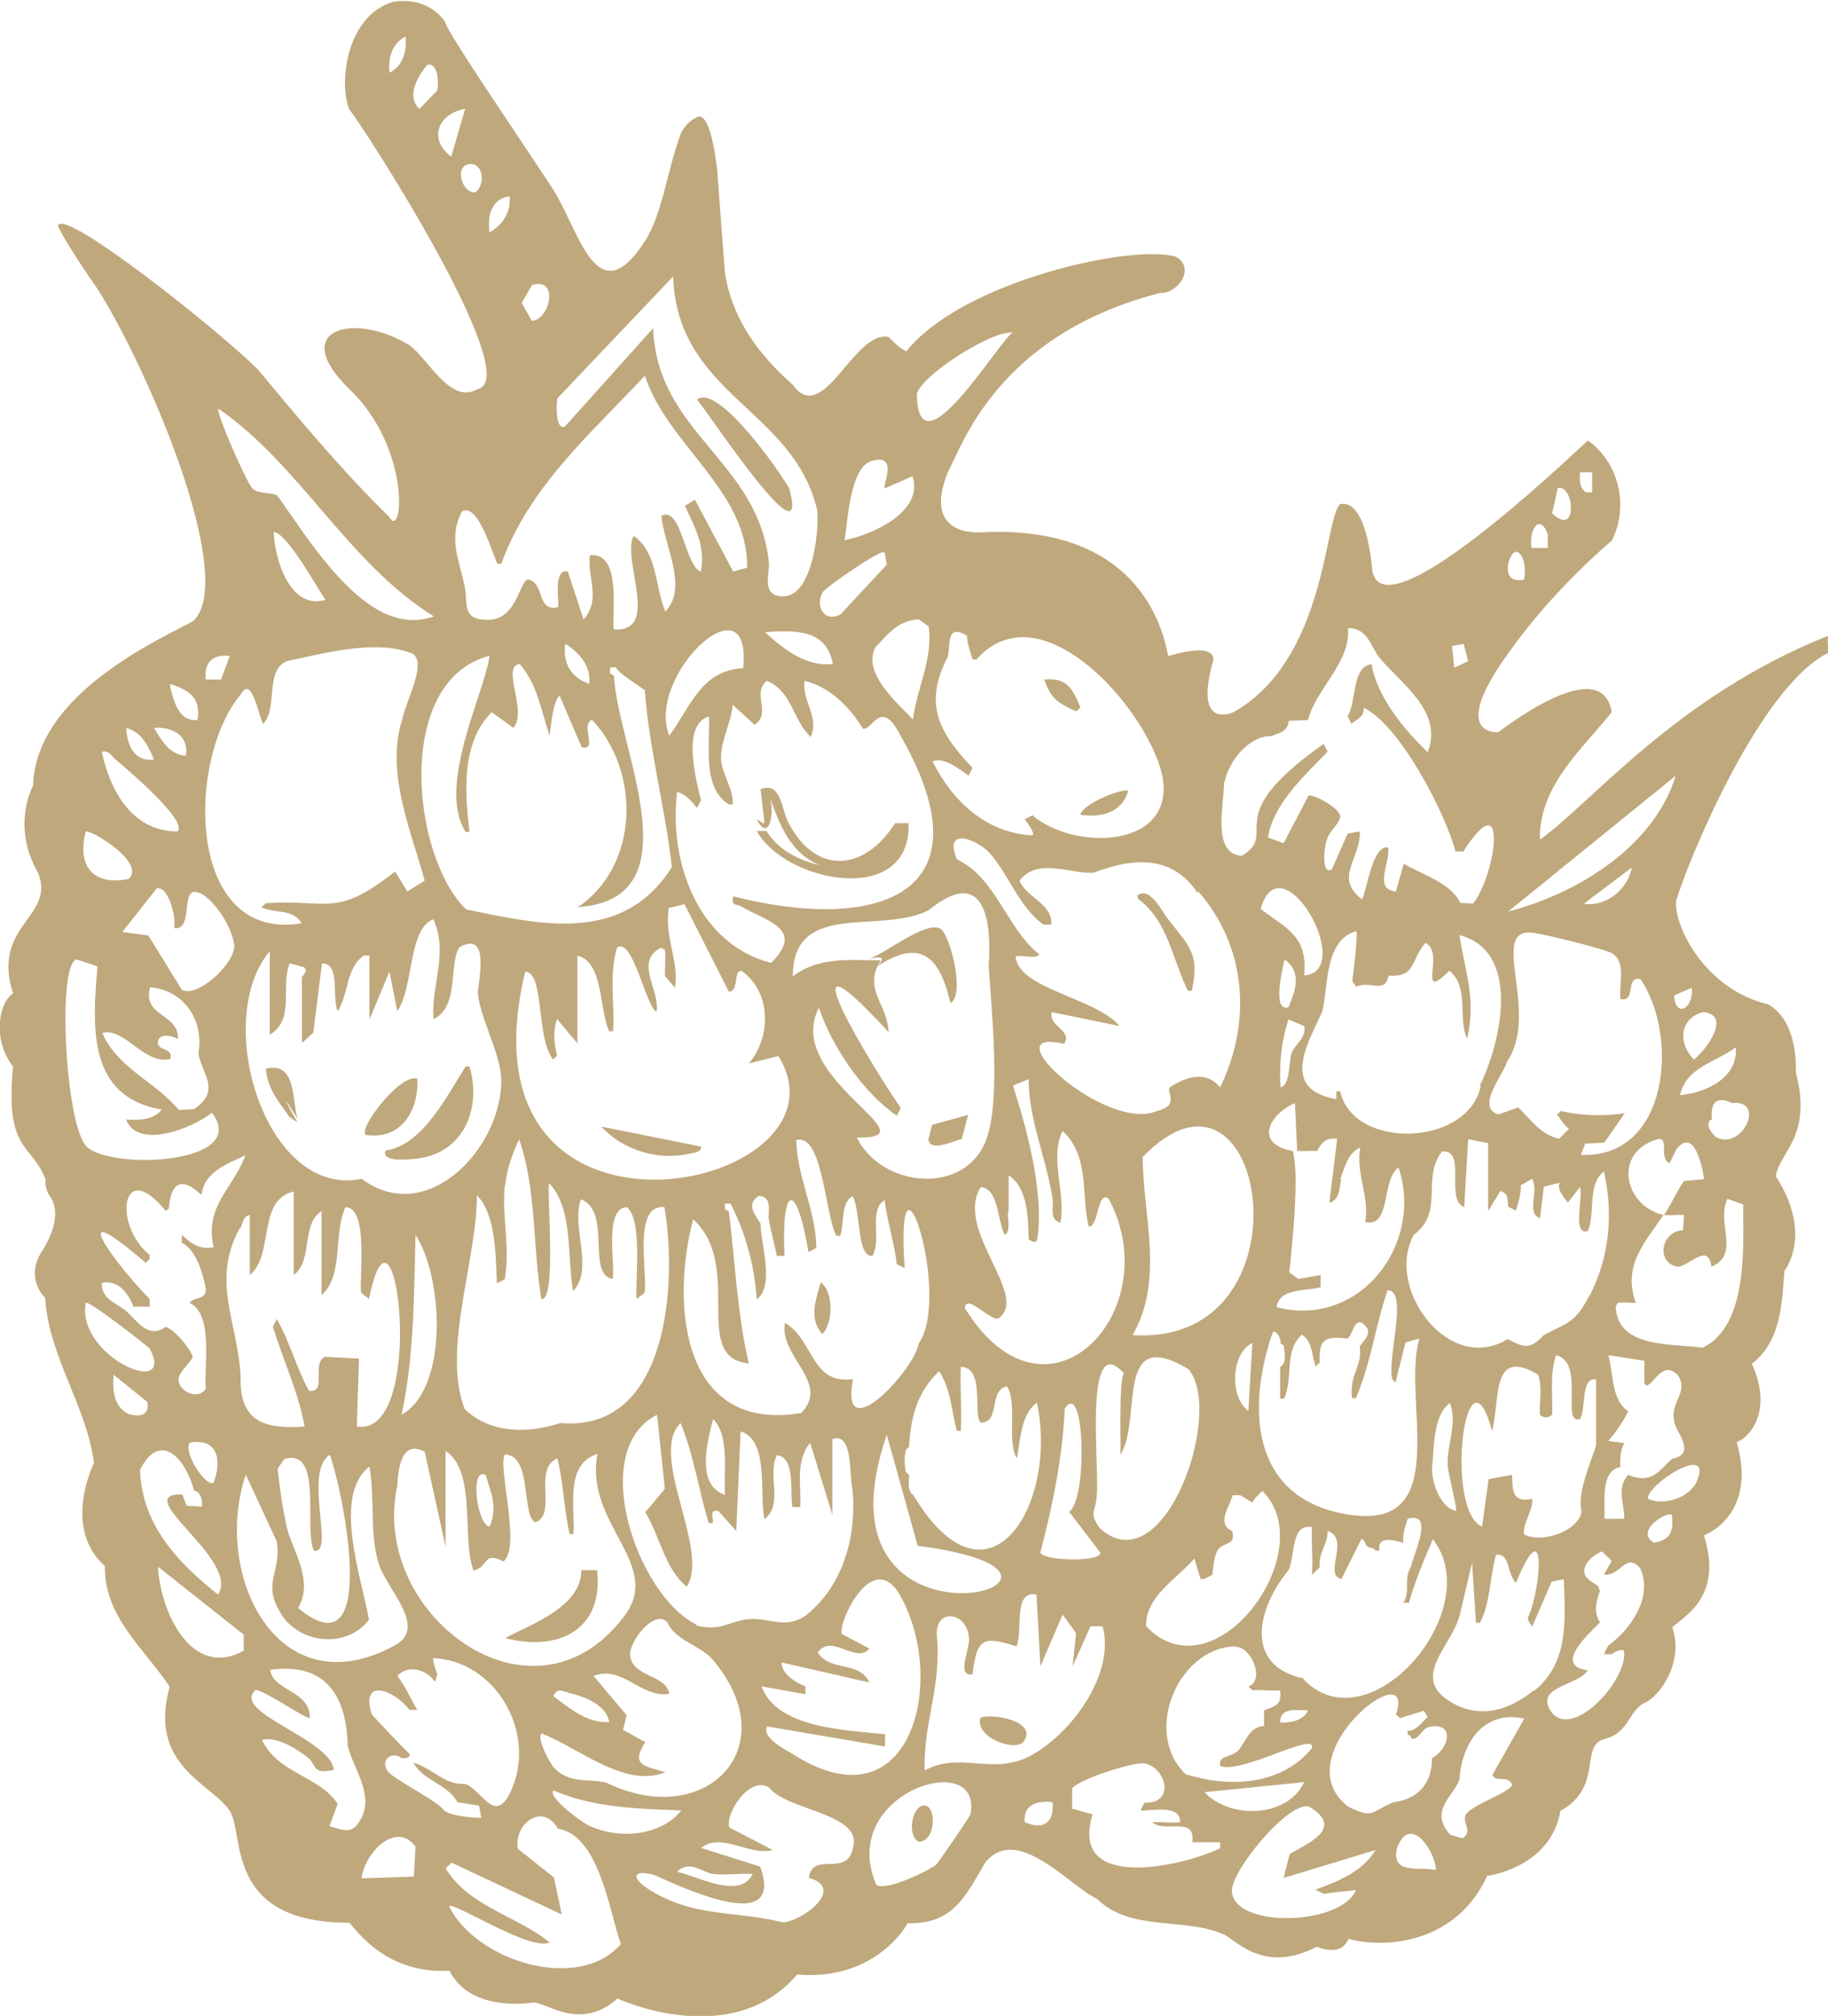 <svg xmlns="http://www.w3.org/2000/svg" id="b" viewBox="0 0 420.1 463.1"><g id="c"><path d="M176.2,190.9h-2.3c6.6,11.9,35.6,17.6,34.9-1.8h-3.1c-7,11.1-18.3,12.1-24.6-.3-1.5-2.9-1.6-9.4-6.3-7.5l.9,7.8c-.2.2-1.3-.6-1.8-.9,2.8,5.5,4.2-1.4,3-5.1,2.3,6.4,4.7,12.9,11.6,15.7-4.9-1.2-9.5-3.4-12.3-7.8Z" style="fill:#bfa87c;"></path><path d="M218.5,230.4c3.4-2.2-.3-15.8-2.3-17-3.4-2.1-12.8,5.8-16.6,6.9,2.8-.7,4.3-.5,1.8,1.8,10.2-6.7,14.5-2.4,17,8.2Z" style="fill:#bfa87c;"></path><path d="M181.4,112.3c-2-3.8-16.5-24.4-21.2-20.5,2.5,2.9,26.1,38.7,21.2,20.5Z" style="fill:#bfa87c;"></path><path d="M137.2,360.7h-3.6c0,8.5-11.6,12.4-17.5,15.6,12.2,3.2,22.7-1.9,21.1-15.6Z" style="fill:#bfa87c;"></path><path d="M261.8,206.7c6.7,5.1,7.6,13.7,11.2,20.9h.9c1.9-8.6-.7-10.3-5.5-16.5-1.3-1.6-4.1-7.6-7-5.4,0,.3.1.6.3,1Z" style="fill:#bfa87c;"></path><path d="M158.5,265c1-.2,2.8-.3,2.6-1.6l-22.9-4.6c5,5.5,13.2,7.9,20.4,6.2Z" style="fill:#bfa87c;"></path><path d="M95.5,266.2c10.8-1.1,15.3-11.2,12.4-21.2h-.9c-4.4,6.9-9.9,18.1-18.4,19.3-1,2.8,5.3,2,6.9,1.9Z" style="fill:#bfa87c;"></path><path d="M95.9,247.8c-3.9-1.3-13.5,11.3-11.9,12.9,8.1,1.3,12.3-5.5,11.9-12.9Z" style="fill:#bfa87c;"></path><path d="M66.1,256.1c.7.9,2,1.4,2.3,1.8-3.5-6.2-3.5-6.5,0-.9-1.4-4.4-.2-13.2-7.3-11.5.3,4.2,2.7,7.4,5.1,10.6Z" style="fill:#bfa87c;"></path><path d="M188.6,294.6c-1.1,4-2.8,8.3.4,11.9,2.6-2.8,2.5-10-.4-11.9Z" style="fill:#bfa87c;"></path><path d="M420,146.1c-34.7,13.9-53.9,38-66.1,46.8-.3-12.2,9.5-20.6,16.5-29.3-2.3-13.7-24.2,3.3-26.1,4.6,0,0-12,1.1,3.1-19.2,6.2-8.6,14.3-17.3,23-24.8,4-7.8,1.7-18-5.5-23-14.1,13.2-48.1,43.9-49.6,29.3,0,0-1.1-15.9-7.3-14.7-3.7,3.3-3.1,35.4-24.3,47.7,0,0-9.3,4.7-5.1-11,0,0,2.7-5.5-10.1-1.8-.5-.6-3-30.6-43.2-28.4-5.2.2-12.3-2.1-7.4-14,3.2-5.8,11.3-31.4,48.7-41,3.9.3,8.3-5.6,3.7-8.3-9.9-3.1-49.2,5.6-62,21.7-1.5-.6-3-2.2-4.1-3.3-8-1.6-15,20.8-22,11-7.8-6.9-13.9-15-15.6-25.7l-1.8-23.9c-.5-4.2-1.9-13.2-4.6-11.9s-3.7,3.7-3.7,3.7c-3.1,8.1-4.2,18.5-8.3,24.8-11.1,17.3-15.2-2.8-21.1-11.9-5.9-9.1-25.2-37.3-24.8-38.5-2.8-3.9-7.2-5.3-11.9-4.6-10.9,3.2-12.6,18.8-10.1,24.8,1.6,1.4,41,62,29.4,64.2-6.1,3.7-11.4-7.1-15.6-10.1-12.8-7.8-28-3.7-13.8,10.1,14.3,13.7,12.3,34.8,9.2,29.4-11-10.8-20.4-22.1-30.3-34-8.5-8.5-44.3-37.1-45.9-33,1.3,3.4,9.1,14.6,9.2,14.7,12,19.1,31.9,66.3,22,76.1-6.4,3.7-36.3,16.3-36.9,37.9,0,0-5.1,9.1,1.1,19.9,4.3,10.3-10.8,12-5.7,27.8-3.3,2.1-4.8,10.7,0,16.8-1.9,19.7,4.3,17.6,7.5,26-.2,1.1.2,2.7.9,3.7,3.7,5-1.8,12.8-1.8,12.8-4,6.3.8,10.7.8,10.7.7,13.2,9.6,25,11.2,37.9,0,0-7.1,14,1.8,23l.7.6c-.2,11.8,9.1,19,14.9,27.8-5.1,18.2,9.7,22.2,13.8,28.5,3.5,5.4-1.4,25.7,27.5,25.7,1.8,2,8.8,11.9,23,11,4.9,9.9,19.3,7.3,19.3,7.3,3.4.2,10.9,6.6,19.3-.9,0,0,26.1,12.2,41.3-5.5,18.4,1.5,25.4-11.8,25.4-11.8,10.6.3,13.4-6.5,17.8-13.9,7.3-9.1,19.3,5.3,25.7,8.3,7.8,7.7,20.4,4.1,29.4,8.3,3.1,1.8,9.5,8.8,21.1,2.7,0,0,5.5,2.6,7.3-1.8,8,2.2,24.6,1.4,31.9-14.5,1.4-.1,14.7-2.5,16.8-14.9,9.9-5.4,4.4-15.1,10.1-16.5,5.7-1.4,5.5-6.4,9.2-8.3,3.5-1.4,9.2-9.4,6.4-17.4,3.7-3.1,11.5-7.5,7.3-21.1,5.3-2.2,11.2-8.9,7.5-21.4,3.3-1.2,8.3-7.5,3.5-18,6.8-5.3,6.9-14,7.5-21.4,0,0,6.7-8.2-2-21.7.8-5.5,8.5-9.1,4.6-23.9,0,0,.8-11.6-6.4-15.6-14.1-3.3-21.6-17.5-21.1-23.8,2.7-9,19-48.9,34.9-56.9.2-1-.2-2.5,0-3.7ZM363.1,108.5h2.8v4.6h-1.4c-1.6-1.1-1.5-2.8-1.4-4.6ZM358,112.1c3.9-.8,4.6,11.6-1.3,5.8l1.3-5.8ZM355.7,122.7v3.2h-3.7c-.8-3.7,1.7-8.4,3.7-3.2ZM350.2,133.2c-2.7.4-3.8-.6-3.7-3.2,1.5-6.8,4.9-1.5,3.7,3.2ZM89.5,16.7c-.3-3.3.5-6.7,3.7-8.3.3,3.3-.5,6.7-3.7,8.3ZM100.5,20.8l-4.1,4.2c-3.2-2.9-.3-7.6,1.8-10.1,2.6-.6,2.6,4.3,2.3,5.9ZM103.7,36c-5.4-4.1-3-9.9,3.2-11l-3.2,11ZM109.2,44.2c-3.1.1-4.6-5.7-1.8-6.4,3.6-1,4.4,4.6,1.8,6.4ZM346.1,244.2c8-10.9-3.7-30.1,5.4-30,2.1,0,17.3,3.8,19,4.8,3.3,2,1.5,7.2,1.9,10.5,3.7.9,1-5.4,4.6-4.6,9,13.3,6.4,41.3-13.7,40.4l1-2.6,4.4-.2,4.7-6.8c-4.4.8-10.4.6-14.7-.5l-.9.9c.8.7,1.6,2.5,2.8,3.2l-2.3,2.3c-4.3-1-6.5-4.4-9.4-7.2l-4.5,1.6c-5.2-1.5.6-8.5,1.9-11.9ZM364,207.6l11-8.3c-.9,5-5.9,9.1-11,8.3ZM378.7,318.2c1.8-1,3.6-5.6,6.9-2.3,3.1,4.8-3.9,6.8.5,13.7,1.3,2.7,1.8,4.8-1.8,5.5-3.1,2.7-4.6,6-10.1,3.7-2.7,3-1,6.2-.9,10.1h-4.6c.3-3.6-1.1-11,3.7-11.9-.2-1.5,0-4.1.9-5.5l-3.7-.5c1.8-2,3.4-4.4,4.6-6.8-3.9-2.5-3.4-8.7-4.6-12.9l8.3,1.3v5.1s.2.8.8.5ZM365.3,297.5c-3.3,6.5-4.9,6.2-10.5,9.2-3.1,3.2-4.3,3.1-8.3.9-13.6,8.4-28.3-11.8-21.6-23.9,7.2-5.5,1.6-12.8,6.5-19.2,5.8-.5.6,11.2,5.1,12.8l.9-15.6,4.6.9v15.6l2.8-4.6c2,.5,1.6,2.2,1.8,3.6l1.8.9c.5-1.9,1.2-3.6,1.1-5.8l2.6-1.5c1.7,3-1.5,7.6,1.8,9.1l.9-7.3,3.6-.9c-.7,2,1.7,4,1.9,4.6l2.8-3.6c.8,2.4-1.9,11.2,1.8,10.1,1.8-4.2-.2-10.6,3.7-13.7,2.2,9.6,1.3,19.6-3.2,28.4ZM363.5,347.1c-.7,4.7-9.1,7.5-13.2,5.4-.7-1.8,2.3-6.1,1.8-8.2-4.6,1-4.5-1.9-4.6-5.5l-5.4,1-1.5,10.9c-8.8-3.8-3.7-43.8,2.3-22,1.9-7.2-.3-19.4,10.6-12.9,1,2.9.2,6.4.4,9.2.9.8,1.8.8,2.8,0,.2-4.5-.6-9.2.9-13.7,6.8,1.7,1,16,5.5,14.7,1.5-2.5.1-9.7,3.7-9.1v15.1c-1,3.5-4.5,11-3.3,15.3ZM49.1,286.5c-3.2.6-5-.7-7.3-2.8,0,.6-.1,1.3,0,1.8,3.4,1.7,4.9,7.3,5.5,10.6,0,2.7-2.6,1.6-3.7,3.2,5.6,2.7,3.2,15,3.7,19.7-1.8,2.9-6.8.5-6.2-2.6.3-1.4,2.6-3.3,3.2-4.7-.6-1.9-4.1-6.2-6.2-6.9-4.1,3-6.8-1.7-9.2-3.7-2.2-1.8-5.7-2.7-5.5-6.4,3.9-.7,6,2.3,7.3,5.5,1.3-.1,2.5,0,3.7,0v-1.8c-7.6-7.6-20.5-25.1-.9-8.3l.9-.9v-.9c-8.5-6.8-6.5-22.7,3.7-10.1l.7-.6c.8-9.4,6-4.4,7.5-3.1.7-5.4,5.9-7.1,10.1-9.1-2.8,7.7-9.5,11.6-7.3,21.1ZM49.1,340.6c-1.6,1.2-7.1-6.8-5.5-9.2,6.5-1.1,7.4,4,5.5,9.2ZM55.3,282.1c.5-1.1.5-2.7,2.1-3v13.8c5.7-4.6,1.6-17.2,10.1-19.2v19.2c4.5-3.3,1.6-11.6,6.4-14.7v19.3c5.2-4.6,2.6-14,5.5-20.2,5.4.1,3.1,16,3.6,19.7l1.8,1.4c6.1-30.2,13.6,32-2.8,29.3l.5-15.6-7.9-.4c-3.1,1.8.7,8.3-3.6,7.8-2.9-5.3-4.4-11.3-7.4-16.5l-.9,1.8c2.4,7.7,5.9,15.1,7.3,22.9-9.3.7-15-1.2-14.7-11.4-.6-12.6-6.9-21.9-.2-34.2ZM66.6,221.3l3.3.9c1,1-.5,2-.5,2.3v15.1l2.6-2.4,2-15.9c4.3,0,2.2,7.6,3.6,11,2.6-4,1.8-9.8,6-12.8h1.3v14.7l4.6-11,1.8,9.1c3.8-5.4,2.5-19.1,8.3-21.1,3.5,7.8-.5,14.9,0,22.9,6-2.6,3.5-13,6-16.5,6.6-3.7,4.7,6.1,4.2,10.4.5,6,5.4,14.2,5.4,20.3,0,15.5-17.1,33.7-32.1,22.5-22,4.6-34.5-36.4-21.1-52.3v19.2c5.9-3.5,2.4-11.1,4.6-16.5ZM116.1,272.3c.3-3.5,1.7-7.4,3.2-10.6,4,11.4,3.1,24.7,5.1,36.7,3.6.8,1.2-25.1,1.8-26.6,5.6,5.9,4.1,17,5.5,24.8,4.9-5.2-.5-14.7,1.8-21.1,7.2,2.8,1.2,17.3,7.3,18.3.7-3-2.1-16.1,3.2-16.5,3.8,2.7,1.9,17.2,2.3,21.1l1.8-1.4c.9-4.2-2.9-20.4,4.6-19.7,3,17.5.9,51.8-23.9,49.6-7.6,2.5-16.2,2.4-22-3.2-5.3-13.6,2.8-34.1,2.8-49.1,4.4,4.3,4.3,14,4.6,20.2l1.8-.9c1.3-7.6-.7-14.1,0-21.5ZM128.1,234.2l4.6,5.5v-20.2c6.1,1.7,4.9,12.2,7.3,17.4h.9c.4-6.4-1-13,.9-19.2,3.6-2.7,6.8,14.1,9.1,14.7.8-5-5.2-11.5,1-14.7l.9.5c.2,2,0,4,0,6l2.3,2.7s0,0,0,0c1.1-5.6-2.5-11.8-1.4-18.3l3.6-.9,10.2,20.1c2.5,0,.9-5.7,3.2-4.6,6.5,5,6.6,14.9,1.4,21.1l6.8-1.7c19.1,31-75.2,51.2-58.2-19.4,4.5.2,2.4,15,6.4,20.2l.9-.9c-.6-2.8-1-5.6,0-8.3ZM155.6,181.9c2,.6,3.3,2.1,4.6,3.7l.9-1.8c-1.3-5.1-4.4-17.4,1.8-19.2.4,6.3-1.7,16.3,4.6,20.2h.9c.3-3.3-2.7-7.4-2.7-10.6-.1-3.9,2.4-8.4,2.7-12.3l5,4.6c4-2.6-.7-7.2,2.8-10.1,5.9,2.4,5.9,8.9,10.1,12.9,2.1-4.6-2.1-8.3-1.4-12.9,5.8,1.4,10.4,6,13.4,11,2.2.5,4.1-7.3,8.6,1.5,21.3,37.1-5.9,45.3-38.4,37-.5,2.4.6,1.6,1.8,2.3,5.7,3.4,14.9,5.1,6.9,13-17-4.4-23.5-23.5-21.6-39.2ZM153.8,169c-5.5-13.8,19.1-36.9,17-15.5-9.8.5-12.1,9-17,15.5ZM175.8,145.2c6.8-.4,14.1-.8,15.6,7.3-6,.8-11.4-3.4-15.6-7.3ZM201.1,148.8c2.9-3.1,5.4-6.4,10.1-6.5l2.2,1.6c1.1,7.4-2.7,14.2-3.6,21.4-3.8-4.1-11.5-10.5-8.7-16.5ZM227.2,221.8c.7,10.1,2.8,30.9-.5,39.9-4.8,13.1-24.1,11.2-29.8-.4,18.3.5-17.1-13.6-8.7-29.8,2.9,8.7,10,19.4,17.9,24.8l.9-1.8c-6.2-8.9-28.7-45.6-2.8-17.4-.2-6.5-6-9.8-1.8-16.5-7.1,0-14.2-.9-20.2,3.7,0-17.7,20.2-9.5,31.2-15.2,12.7-10.3,14.6,1.9,13.8,12.9ZM112.5,350.7c-2.9-.4-4.6-13.7-.9-11.9,1.3,4.2,2.8,7.5.9,11.9ZM95.5,283.7c6.4,9.8,7.6,35.2-3.2,41.3,2.9-13.7,2.8-27.2,3.2-41.3ZM66.1,351.6c-1.1-4.6-1.8-9.5-2.3-14.2l1.5-2.2c9-2.8,4.5,15.7,6.8,21,5,1.2-2.5-18.2,3.7-22,3,8.1,11.7,50.8-7.3,35.2,3.3-5.7-.2-11.4-2.4-17.7ZM56.5,338.8l7.1,15.3c1.2,7.2-3.5,9.2.9,16.5,4.3,7.1,15.1,8.2,20.3,1.5-1.7-9.7-8.5-28.5.1-35.2,1.3,7.2,0,15.4,2.1,22.2,1.8,6,11.5,14.8,3.7,18.9-26.9,14.7-42-16.3-34.2-39.3ZM91.3,341c.3-3.9,1-10.3,6.3-7.5l4.8,21.8v-22c7.2,4.8,3.6,19.5,6.4,27.5,3.5-.7,2.1-4.6,6.9-2.1,4.2-3.3-1.6-22.7.4-24.6,6.3.4,3.7,14.1,6.9,15.6,5.2-1.7-.7-12.3,5.1-14.7,1.4,5.7,1.5,11.7,2.8,17.4h.9c.4-6.2-2.1-16,5.5-18.4-3.1,16.3,15.6,25.5,5.9,37.6-21.1,27.5-58.7-1.2-51.8-30.7ZM130.6,388.9c3.5.7,8.8,2.7,9.4,6.7-5.1.3-9.1-3.2-12.9-6,1.3-2,1.8-1.1,3.5-.8ZM124.9,398.4c8.3,3.3,18.9,12.5,28,8.7-4.7-1.4-8.1-1.5-4.6-6.9l-5.1-2.8.8-3.4-7.6-9c6.7-2.6,10.9,5.2,17.4,4.1-.7-4.5-8.4-3.7-9-8.8-.3-3.1,5.5-10.7,8.5-7.7,1.8,4.1,7,5.2,10.1,8.2,17.8,20.4-1.2,39.9-24.1,28.7-4.1-1-8.1.4-11.9-3.3-1-1-4.7-8-2.6-8ZM160.1,373.2c-13.5-6.4-25.3-40-9.1-48.2l1.8,17-4.5,5.4c3.4,5.5,4.3,12.7,9.5,17.1,5.5-8.3-8.9-30.3-1.4-37.6,3.1,7.4,4.1,15.3,6.5,23h.9c.2-1.3-.9-3.2,1.3-2.8l4.1,4.6,1-22.9c6.7,2.2,4.2,14.3,5.5,20.2,4.4-3.6.6-9.8,2.8-14.7,4.4.4,3,8.5,3.6,11.9h1.8c.3-4.9-1.2-10.7,2.3-14.7l5.1,16.5v-17.4c4.8-1.7,3.8,8.1,4.6,11.5,1.1,10.7-2.2,22.6-11.1,29.3-4.9,2.9-8.1,0-13.2.6-4.4.6-5.9,2.8-11.6,1.4ZM163.9,326c3.8,3.8,2.4,12.1,2.7,17.4-6.6-2.2-4.2-11.9-2.7-17.4ZM196,316.8c-9.6,1.4-9-9.1-15.6-12.9-1.5,7.6,10.6,13.8,3.7,20.7-27.4,4.6-30-24.8-24.8-44.5,11.8,10.8-.7,31.9,12.8,33.1-2.6-10.6-3.2-23.8-4.6-34.9l-.9-.5v-1.3h1.3c3.5,6.8,5.5,14.4,6,22,4.3-3.1.8-13.2.9-17.4-1.2-2-3.5-4.4-.4-6.4,3.3.3,2,3.7,2.3,5.5.5,2.9,1.3,5.5,1.8,8.3.6,0,1.3,0,1.8,0-.8-15.9,2.6-17.9,5.5-.9l1.8-.9c0-8.4-4.5-16.4-4.6-24.8,6.1-1.7,6.6,17.2,9.2,22h.9c1-3.4.1-7.5,2.8-9.1,2,3.1.9,14.1,4.6,13.7,2.2-3.8-1-10.5,2.8-12.8.6,4.9,2.2,9.7,2.8,14.7l1.8.9c-2.3-33.9,11,6.3,3.2,17.4-1,6.1-18.1,24.4-15.1,8.3ZM203.8,329.6l7.1,25.5c54.5,7.1-26.5,30.4-7.1-25.5ZM209.8,343.4c-1.4-1.1-.8-3-.9-4.6l-.7-.6c-.4-1.7-.4-3.5,0-5.2l.7-.6c.4-6.8,1.8-12.5,6.9-17.4,2.8,4.1,2.8,9.1,4.1,13.7h.9c.3-4.8-.2-9.8,0-14.7,5.7,0,2.7,11.4,4.6,12.8,4.6,0,1.7-7.5,6-8.3,2.5,3.5-.1,12.9,2.3,16.5.8-4.2.9-10.1,4.6-12.8,5,23.4-11.2,50.1-28.5,21.1ZM221.7,300.7c.3-3.9,5.5,2.6,7.7,2.2,7.5-5.1-10.2-20.4-4-30.2,4.1.3,3.8,7.7,5.5,11,1.7-.9.3-4.9.9-5.5,0-2.7,0-5.5,0-8.2,4.4,2.8,4.5,9.9,4.6,14.7.6.4,1.3.9,1.9.3,1.9-10.7-2.6-26.6-5.5-35.6l3.6-1.5c0,9.4,4.1,18.2,5.5,27.5.3,1.7-.9,4.7,1.8,5.5,1.3-7-2.6-14.8.5-21.1,6.3,5.9,4.2,14.5,6,22,2.4,0,1.9-8.5,4.6-6.4,13.7,25.7-14.2,55.5-33,25.2ZM244.7,323.6c4.6-7.1,5.3,20.8,1,23.7l7.2,9.4c0,2.3-13.7,1.8-13.8-.1,2.9-11.1,5-21.4,5.6-32.9ZM252,343.8c.9-4.7-3.3-39,6.3-28.3-1.2,1.1-.7,16.9-.8,18.7,5.1-8.1-1.6-30,15.6-19.7,8.4,9.9-5.6,49.6-20.2,36.7-2.9-3.7-1-4.1-.9-7.3ZM262.6,265.8c28.5-29.5,39.9,43.6-2.3,40.9,7.3-12.8,2.4-27.1,2.3-40.9ZM287.8,308.5l-.9,15.6c-4.4-3.1-4-13.2.9-15.6ZM274.5,358.1l1.4,4.6c1.1.3,2.1-.8,2.7-.9.3-2,.3-4.9,1.8-6.4,2.5-1.3,3.3-1,2.8-3.7-3.7-1.6-.8-5.3.1-8.2h1.7c0-.1,2.8,1.7,2.8,1.7.5-1.1,1.5-1.9,2.3-2.7,13.8,13.6-10.8,47.7-26.7,31.1-.2-6.9,7-10.8,11.1-15.6ZM308,270.9c1-2.7,1.8-6.1,4.6-7.3-1.1,5.8,2.3,11.9,1.1,17.1,6.1,1.5,3.7-9.8,7.7-12.5,5.9,17.7-9,37-28,32.1.4-4.4,6.9-3.7,10.1-4.6v-2.8l-5.1.9-2.1-1.5c.6-5.8,2.4-22.3.8-27.9-8.8-1.5-5.7-8.3.5-11l.5,11c1.5.1,3.1-.1,4.6,0,1-2,2.1-3.1,4.6-2.8l-1.8,14.7c2.7-.8,2.2-3.9,2.8-5.5ZM297,241.5c-1,1.9-.2,7.5-2.7,8.3-.4-5.5.2-10.6,1.8-15.6l3.6,1.5c.7,2.4-2.2,4.5-2.7,5.9ZM295.2,220.4c4.1,2.9,2.5,7.2.9,11-3.8,1.1-1.4-8.6-.9-11ZM299.7,224.1c.9-9.1-4-10.7-10-15.3,4.7-16.3,22.2,14.3,10,15.3ZM292.4,306.7c0-2.2,2.3.7,1.8,1.8l.8.6c.2,1.5.8,4.1-.8,4.9,0,2.4,0,5,0,7.3h.9c2.2-4.9-.1-10.9,4.1-14.7,2.5,1.5,2.3,5.3,3.2,7.3l.9-.9c-.3-5.4,1.2-6.1,6.4-5.5,1.5-1.4,1.7-6.1,4.6-2.3.5,1.8-1,2.8-1.8,4.1.6,4.8-2.4,6.2-1.8,11.9h.9c3.5-8.2,4.4-16.4,7.3-24.8,4.9,0-.3,16.2,1.1,20.5l.7.7c.8-3.1,1.5-6.1,2.3-9.2l3.2-.9c-4.2,13.9,8.2,44.5-16.5,40.4-22.1-3.6-23.2-24-17.4-41.3ZM283.8,378.3c3.8-.2,7,7.8,3.1,9.1l.9.9c2.1-.2,4.3.2,6.4,0,.4,3.4-1.1,3.6-3.7,4.6v3.6c-3.4.2-4,3.3-5.9,5.6-2,1.9-4.6,1-4.2,3.6,5,1.9,22.2-8.2,21.1-4.1-7.1,8.6-18.9,9.1-29,6-10-9.6-1.8-28.9,11.2-29.4ZM300.6,392.9c-1,2.4-4.1,2.9-6.4,2.8-.1-3.6,3.9-2.8,6.4-2.8ZM299.7,385.6c-14-2.9-10.8-16.2-3.5-25,1.5-3.8.5-10.6,5.3-9.8-.2,3.6.3,7.4,0,11l1.8-1.8c-.4-3.2,1.9-5.3,1.8-8.3,5.3,1.7-1.1,10.2,3.2,11l4.6-9.2c.8.3,1,1.6,1.4,1.8.3.3,1.5.2,1.8.9h.9c-.6-3.6,3.6-2.3,5.5-1.8-.2-1.9.4-3.6,1-5.5,6.5-1.8,1,8.7.8,11-1.9,2.9,0,5.5-1.8,8.3.4,0,.9,0,1.3,0,1.3-4.7,3.4-9.8,5.5-14.6,12.6,16.2-14.7,48-29.8,32.1ZM329.1,337.4c.5-4.5.1-12.1,4.1-15.1,1.8,4.6-.7,9.6-.5,14.2,0,1.8,2.3,10.1,1.9,10.6-3.6-.8-5.5-6.4-5.5-9.6ZM340.3,249.5c-3,14-29.4,14.7-32.3,1.2h-.9v1.8c-13.1-2.3-6.5-12.8-3.2-20.2,1.4-5.7.4-16.3,7.8-18.4.4.4-.6,9.6-.9,11,0,.1,0,.2,0,.4,0,0,0,0,0,0,.1.5.9,1.2.8,1.4,3.2-1.6,6.7,1.8,7.5-2.6,6.4.5,5-3.6,8.5-7.5,4.6,2.2-2.2,13.9,5.5,6.4,4.7,3.8,1.8,11.2,4.1,15.6,2-9.6-.4-14.7-1.8-23.8,14.3,3.8,9.6,24.5,4.7,34.6ZM336.4,148l1,3.9-3.2,1.5-.5-5,2.8-.5ZM281.4,179.7c1-4.9,5.7-10.8,10.9-10.6.9-.7,3.5-.5,3.9-3.5l4.4-.2c1.8-7.2,9.8-13.1,9.2-21.1,4.7,0,5.2,4.4,7.3,6.9,5.3,6.2,14.6,12.4,11,21.6-5.4-5.2-11.6-12.6-12.9-20.2-4.6.4-3.5,9.1-5.5,11.9l.9,1.8c.8-1,3-1.4,2.8-3.7,8.4,4,18.8,24.3,21.1,33,.6,0,1.2,0,1.8,0,10.6-16.5,7.4,5.7,2.2,12l-2.9-.2c-2.3-4.7-8.9-6.5-13-9l-1.8,6.4c-5.3-.5-1.2-6.6-1.8-10.1-3.6-.8-4.9,10.1-6,11.9-6.6-5-.2-9.4-.5-15.6l-2.8.5-3.6,8.2c-2.5,1.5-1.8-5.1-1.2-6.7.7-2.3,2.4-3.1,3.1-5.2.3-2.1-6.5-5.6-7.3-5l-5.7,10.9-3.6-1.3c1.1-7.5,8.3-14.2,13.7-19.7l-.9-1.8c-24.6,17.2-9.9,20.3-18.8,25.7-7.1-.4-4-12.1-4.1-16.9ZM275.4,204.8c11.1,12.7,12.3,30,5,45-3.3-4.1-8.1-2.3-11.6,0-.8,1.1,2.4,4.2-2.9,5.4-11.7,5.1-38.6-19.5-21.4-15.4,2.2-3-3.6-4-2.8-7.3l15.6,3.2c-5.4-6.5-23.4-8.5-23.9-16,1.6-.4,4.4.7,5.5-.4-7.6-6-9.9-17.6-19-21.9-2.9-6.9,3.3-5.2,7-2,4.6,4.7,7.2,13,12.9,17,.5,0,1.3,0,1.8,0,.3-4.9-5.7-6.1-7.3-10.1,4.1-5.4,11.7-1.5,17-1.8,8.8-3.4,18-4.3,23.9,4.6ZM217.8,150.9c.7-2.6-.5-7.8,4.4-4.9.1,2,.8,3.7,1.3,5.5h.9c14.7-16.6,39.2,11.2,42.7,26.6,3.3,17-20.3,17.4-29.8,9.2l-1.8.9c.5.7,2.4,3.1,1.8,3.7-10.6-.5-18.4-7.8-23-17,2.6-1.1,6.2,1.8,8.3,3.3l.9-1.8c-7.8-8.2-11.3-14.7-5.7-25.5ZM210.7,90.6c.7-4.1,17-14.7,22-14.2-3.2,2-21.7,33.2-22,14.2ZM200.3,105.9c6.3-1.9,2.5,5.7,3,6.3l6.4-2.8c2.7,8-9,13.4-15.6,14.7.7-4.5,1.3-16.8,6.2-18.2ZM189.1,136c.6-1,13.4-10,14.2-9.1l.5,2.8-10.6,11.4c-3.8,2.1-6-2-4.1-5.1ZM128.1,91.5l26.6-28c.9,27.3,27.7,30.4,33.1,53.7.5,5.1-1.2,19.8-7.8,19.8-5.3,0-3-5.3-3.3-7.8-2.5-23.5-25.7-29.6-26.6-53.8l-20.2,22.5c-2.2,1.3-2.1-4.9-1.8-6.4ZM122.2,65.5c6.5-2,4.1,8.1,0,8.2l-2.3-4.1,2.3-4ZM112.5,53.4c-.5-3.7.3-7.7,4.6-8.3.4,3.6-1.6,6.6-4.6,8.3ZM106,117.6c3.7-2.6,7.1,9.4,8.3,11.9h.9c6.5-17.8,20.4-29.7,33-43.2,5.2,16,23.7,26.3,23.5,44.1l-3.2.9-8.8-16.5-2.3,1.4c2.4,5.2,4.7,9.1,3.7,15.1-3.6-.9-4.5-15.3-9.1-12.8.5,6.5,6.3,16.4.9,22-2.4-5.7-1.8-13.7-7.3-17.4-2.8,5.7,6.4,22.2-4.6,21.5-.3-4.2,1.5-16.1-4.1-17-1.6-.3-1.4,0-1.4,1.4-.1,4.4,2.4,9.1-1.4,13.3l-3.6-11c-3.6-.8-1.8,7.7-2.3,8.2-5,1.1-2.9-5.7-6.9-6.4-2,.5-2.5,9.3-9.2,9.3-6.1,0-4.5-3.7-5.3-7.6-1.3-6.3-3.8-11.1-.7-17.2ZM135.4,157.1c-4.2-1.5-6.1-4.7-5.5-9.2,3.2,2,6,5.1,5.5,9.2ZM112.5,150.7c-1.1,8.4-12.2,29.8-5.5,40.4h.9c-1.1-9.1-1.9-20.5,5.1-27.5l5,3.6c3.3-4-2.9-13.9,1.4-14.7,4.1,4.6,5,10.9,6.9,16.5.3-1.9.7-7.8,2.3-9.2l5.1,11.9c3.8.7-.4-4.8,2.3-6.4,11.3,11.9,10.9,33.6-3.2,43.1,27.4-1.9,9-36.8,8.3-53.2l-.9-.5v-1.4h1.4c-.3.8,6.1,4.8,6.6,5.3.9,13.2,4.9,28.1,6.2,40.6-11.2,17.7-30,13.3-47.3,9.7-12.6-12.3-16.6-52.8,5.6-58.3ZM50.1,93.8c18.9,13,29.9,35.6,49.6,47.8-14.9,5.4-27.9-16.5-36-27.8-1.9-.8-4.4-.3-5.7-1.6-1.3-1.3-8.5-17.5-7.8-18.4ZM74.8,137.8c-8,2.4-11.7-9.1-11.9-15.6,3.1.2,10.3,13.4,11.9,15.6ZM52.8,150.7l-2,5.4h-3.5c-.5-3.8,1.5-5.9,5.5-5.4ZM55.1,159.9c2.8-5.6,4.4,5.1,5.4,6.4,3.5-3.8.2-12.7,5.7-14.5,8.3-1.7,20.4-5.1,28.7-1.6,3.2,2.3-1.6,10.8-2.4,14.9-4.1,12.2,2.2,26.4,5.1,37.2l-4,2.5-2.8-4.6c-13.7,10.8-15.2,6.3-29.8,7.3,0,.3-.7.6-.9.9,2.9,1.5,7.4.3,9.2,3.7-26.5,4.4-26.5-37.2-14.2-52.3ZM53.7,218.1c-.5,3.8-8.3,11.1-11.9,9.3l-7.7-12.5-6-.8,7.9-10c2.8-.7,4.6,7,4,9.1,4.5.7,1.5-8.9,5.1-8.3,3.8.7,9.2,9.3,8.7,13.3ZM36.3,239.2c.3-1.9,3.3-1.3,4.6-.5.3-5.9-8.3-5.1-6.4-11.9,8,.7,12.4,7.8,11.1,15.1.7,4.9,5.4,8.5-1,12.9l-3.5.2c-5.2-6.4-14-9.5-17.6-17.7,5.1-1.4,9.5,7.3,15.6,6,.9-2.8-3.2-1.7-2.8-4.1ZM45.4,165.4c-4.5.5-5.7-4.9-6.4-8.3,4.3,1.3,7.3,3.2,6.4,8.3ZM42.7,173.6c-3.8-.2-5.7-3.7-7.3-6.4,4.1-.3,8.1,1.7,7.3,6.4ZM35.4,174.5c-4.6.5-6.2-3.3-6.4-7.3,3.7,1.1,5,4.1,6.4,7.3ZM26.6,174.5c2,1.7,16.7,14,14.2,16.5-10.4,0-15.5-9.3-17.4-18.3,1.7-.4,2.2,1,3.2,1.8ZM19.7,191c1.5-.3,13.8,7.2,9.9,10.9-8.4,1.7-11.9-3.1-9.9-10.9ZM19.7,263.1c-4.7-5.3-6.6-41.7-2.1-42.7l4.8,1.6c-1.2,14-2.3,30,14.8,32.9-2.1,2.5-5.2,2.4-8.2,2.3,2.6,6.9,15.1,2.1,19.7-1.6,9.1,12-23.9,13.3-29,7.6ZM19.7,299.3c.6-.7,13.8,9.6,14.7,10.5,6.2,11.7-16.9,1.9-14.7-10.5ZM29.5,324.8c-3.4-1.7-3.7-5.5-3.4-9l7.8,6.3c.4,3.3-1.9,3.4-4.5,2.7ZM32.1,337.8c4.7-9.5,10.6-2.6,12.5,4.6,1.4.3,2,2,1.8,3.7l-3.5-.2-1-2.6c-12.5-.3,13.5,15.1,8.2,23-8.7-6.9-17.5-15.7-17.9-28.5ZM56,379.2c-12.1,6.7-19.2-9.2-19.7-19.3l19.7,15.6v3.7ZM82.9,417.9c-1.9,3.6-3.8,2.6-7.2,1.6l1.9-5.1c-4.1-6.4-13.7-6.9-17.4-14.7,3.4-.9,8.1,2.1,10.6,4.1,2,1.6.8,3.9,5.9,2.8-.5-7.1-24-13.3-17.9-18.4,2.5.4,11.9,7,12.4,6.4.1-6.3-8.5-6.1-9.1-11,12.7-1.8,17.6,6,17.8,17.5,1.5,5.6,6,11,3.1,16.7ZM95.1,431.1l-12,.4c.5-5.4,7.7-13.5,12.4-7.3l-.4,7ZM101.7,415.5c-1.9-2.2-11.9-7.1-12.7-8.8-1.7-2.6,1.4-4.5,3.3-2.8,0,0,.8,0,.8,0,.4,0,.9-.2,1-.6h0c0,0,0-.1,0-.2v-.2c-.9-.8-8.4-8.6-8.7-9.2-2.6-8.5,5.3-5.4,8.7-.9h1.8c-1.6-2.6-2.6-5.3-4.6-7.8,2.5-2.7,6.8-1.5,8.7,1.4l.5-1.8c-.3-.7-1.2-3.4-.9-3.7,14.7.7,24.1,17.8,17.6,31-3.6,7.2-6.4-.7-10.3-2.1-4.8.3-7.1-3.4-11.9-4.9,2.2,4.2,7.9,4.9,10.1,9.1l5,.8.5,2.8c-1,0-8.1-.3-8.9-2.2ZM103.3,437.9c1.1-1,18.7,10.5,23,8.3-7.5-6.1-18.4-8.1-23.9-17l1.4-1.3,25.3,11.9-1.8-8.5-8.3-6.6c-1-5.7,5.8-10.8,9.2-4.6,9.6,1.4,11.9,19.5,14.5,26.5-9.9,11.3-33.2,3.8-39.4-8.5ZM135.2,419.3c-1.5-.7-9.5-6.5-8-8,9.2,4,19.5,4.2,29.4,4.6-4.9,6-14.5,6.7-21.4,3.4ZM163.9,430.5c2.9.3,6.2-.2,9.1,0-3,6-12.6.5-17.4-.5,2.9-2.9,5.9.2,8.3.5ZM196,424.6c-1.4,6.8-9.3.5-10.1,6.8,8.5,2.3-1.3,9.9-6,10.2-11.4-2.8-20.5-1-31-7.7-3.9-2.6-3.5-4.5,1.4-3.2,6.6,2.9,30.2,14.2,24.4-1.9l-13.6-4.3c4.7-3.7,11,1.9,16.5.5l-10-5.2c-1-3.3,4.8-12.1,9.2-9.1,4.2,5.3,21.7,5.9,19.2,13.8ZM181.4,402.5c-1.7-1-6.4-3.6-5.1-5.9l27.1,4.6v-2.8c-9-1-24.8-1.3-28.4-11l10.1,1.8v-1.8c-2.1-.8-5.5-2.8-5.5-5.5l20.2,4.6c-2.4-5.1-8.9-2.3-11.9-6.9,3.3-4.5,8.9,2.8,11.9-.9l-6.3-3.3c-1.2-1.8,6.4-19.3,12.9-9.7,11.8,19.6,3.2,55.5-24.9,36.8ZM223,416.8c-.2.7-7.3,11-7.8,11.5-2,1.6-11.6,6.2-13.8,4.7-9.2-21.2,24.8-31.7,21.6-16.1ZM235.5,418.6c-.4-4.1,2.9-5,6.4-4.6.4,4.9-2.2,6.4-6.4,4.6ZM235.2,404.1c-8.4,3.2-14.8-1.6-22.7,2.6-.3-11.4,3.9-19,2.8-30.9-.5-6.7,7.4-5.6,7.4,1,0,2.3-2.9,8.5.8,7.8,1-8.6,2.7-8.7,10.1-6.4,1.6-3.9-.9-12.9,4.6-11.9l.9,16.5,5.1-11.9,3.1,4.3-.8,7.6,4.1-9.2h2.8c3.1,11.4-8.2,26.2-18.2,30.5ZM280.4,424.6c-8.5,4.1-34.9,10.2-29.3-7.8l-4.7-1.3v-4.7c1.5-2,14.2-6.2,16.8-5.7,5.2,1.4,6.6,9.4-.2,9l-.9,1.8c3.1.1,9.2-1.4,9.1,2.7-2.1.2-4.3-.1-6.4,0,2.7,2.6,10.1-1.6,9.2,4.6h6.4v1.4ZM276.8,411.7l22.9-2.3c-3.8,8.2-17,8.6-22.9,2.3ZM302.5,434.2l1.8.9c2-.5,5.2-.6,7.3-.9-3.3,8.1-27.7,8.9-28.5.4-.4-4.6,12.9-20.8,17.7-19.6,8.3,4.9-.1,8.4-4.4,10.9,0,0-1.4,5.5-1.4,5.5l21.1-6.4c-3,5-8.6,7.2-13.8,9.1ZM321,424.8c2.7-8.3,8.8,0,9,4.8-3.6-.9-10.2,1.2-9-4.8ZM329.1,403.9c0,5.8-3.2,9.4-8.8,10.1-5.3,2.1-4.5,4-10.5,1-15.2-11.8,16-35.8,11-21.1.4.2.7.5.9.8l5.5-1.7.9,1.4c-1.4,1.3-2.7,3.3-4.6,3.2v.9c.5,0,.8.5.9.9,2,.3,2.1-2.6,4.6-2.8,5.6-.7,3.7,5.6,0,7.3ZM342.9,407.6c.8,2.1,3.4,0,4.6,2.3,0,1.7-9.1,4.6-10.6,6.9-1.1,1.8,1.8,3.9-.8,5.5l-2.8-.8c-5-5.5.7-8.8,2.1-12.7.5-8.1,5.4-16.1,14.9-14l-7.3,12.9ZM352.5,388.3c-5.9,4.8-12.9,6.8-19.7,2.3-8.5-5.6,1-12.7,2.7-19.7l2.8-11.9.9,13.8h.9c2.4-4.4,2.3-10.7,3.7-15.6,3.3-.6,2.5,4.6,4.6,6.4,7.2-17.5,5.8,1.6,2.7,8.1,0,.7.7,1.4,1,2l4.5-10.4,2.8-.5c.3,9.6,1.2,19.1-6.9,25.7ZM369.5,378.2l-.9,1.8h1.8c.9-.6,1.5-1.1,2.8-.9,1.2,6.4-11.5,20.6-16.6,14.3-4.3-6,6.1-6.1,8.3-9.7-8-1,.1-8.3,2.8-11-1.6-2.4-.8-4.9,0-7.3-.9-1.1.8-.3-2-2.1-3.6-2.2-.5-5.8,2.5-6.9l2.2,2.2-1.8,3.1c3.7.6,4.9-5.2,8.3-1.5,3.1,6.6-2.1,14.1-7.4,17.9ZM380.1,354.4c-4.6-2.7,3.2-7.4,4.1-6.4.5,3.7-.3,5.8-4.1,6.4ZM389.9,340.4c-1.7,3.7-7.6,5.6-11.2,3.9-.3-3.3,15.3-13.2,11.2-3.9ZM394.3,261.2c-1.2-1.2-2.6-3.1-.9-4.1-.3-3.4.8-5.6,4.6-3.7,8-.9,2.4,11.1-3.7,7.8ZM398.9,240.6c.6,7-6.8,10.4-12.8,11,1.3-6.4,8.3-7.6,12.8-11ZM391.3,232.5c6.7.5,1.1,8.4-2,10.9-3.7-3.7-3.4-9.3,2-10.9ZM388.8,226.9c.5,4.7-3.7,7.2-4.1,1.8l4.1-1.8ZM385.2,264.1c4.1-5.4,6.1,4,6.4,6.8l-4.6.4c-1.7,2.4-2.9,5.4-4.6,7.8,1.5.2,3.1-.1,4.6,0l-.2,3.5c-5,.2-6.4,7.4-1.3,8.4,2.6,0,7.1-5.8,7.8,0,6.8-2.9,1-10.2,3.7-15.6l3.6,1.3c0,9.7,1.2,27.8-9.3,32.9-7.1-1-19.6.2-20-9.5l.5-.8c1.4-.2,2.7,0,4.1,0-3-8.7,2-13.7,6.4-20.2-9-2-11.8-14.3-1.4-17.4,2.9-.5.2,4.4,2.8,5.5l1.5-3.1ZM346.6,209.4l38.5-31.2c-5,16.3-22.6,27.1-38.5,31.2Z" style="fill:#bfa87c;"></path><path d="M213.4,262c.8,2.7,6-.1,7.6-.3l1.5-5.6-8.3,2.3-.9,3.6Z" style="fill:#bfa87c;"></path><path d="M259.3,181.7c-1-.8-10.6,2.9-11,5.5,4.9.6,9.4-.4,11-5.5Z" style="fill:#bfa87c;"></path><path d="M247.4,163.4l.9-.9c-1.8-4.1-2.9-6.9-8.3-6.4,1.5,4.5,3.3,5.5,7.3,7.3Z" style="fill:#bfa87c;"></path><path d="M225.3,394.6c-1.3,4.6,8.2,8,10,5.4,3.2-4.6-7.3-6.5-10-5.4Z" style="fill:#bfa87c;"></path><path d="M212,414.8c-2.4.5-3.6,6.7-.9,8.3,4.1,0,4.3-9,.9-8.3Z" style="fill:#bfa87c;"></path></g></svg>